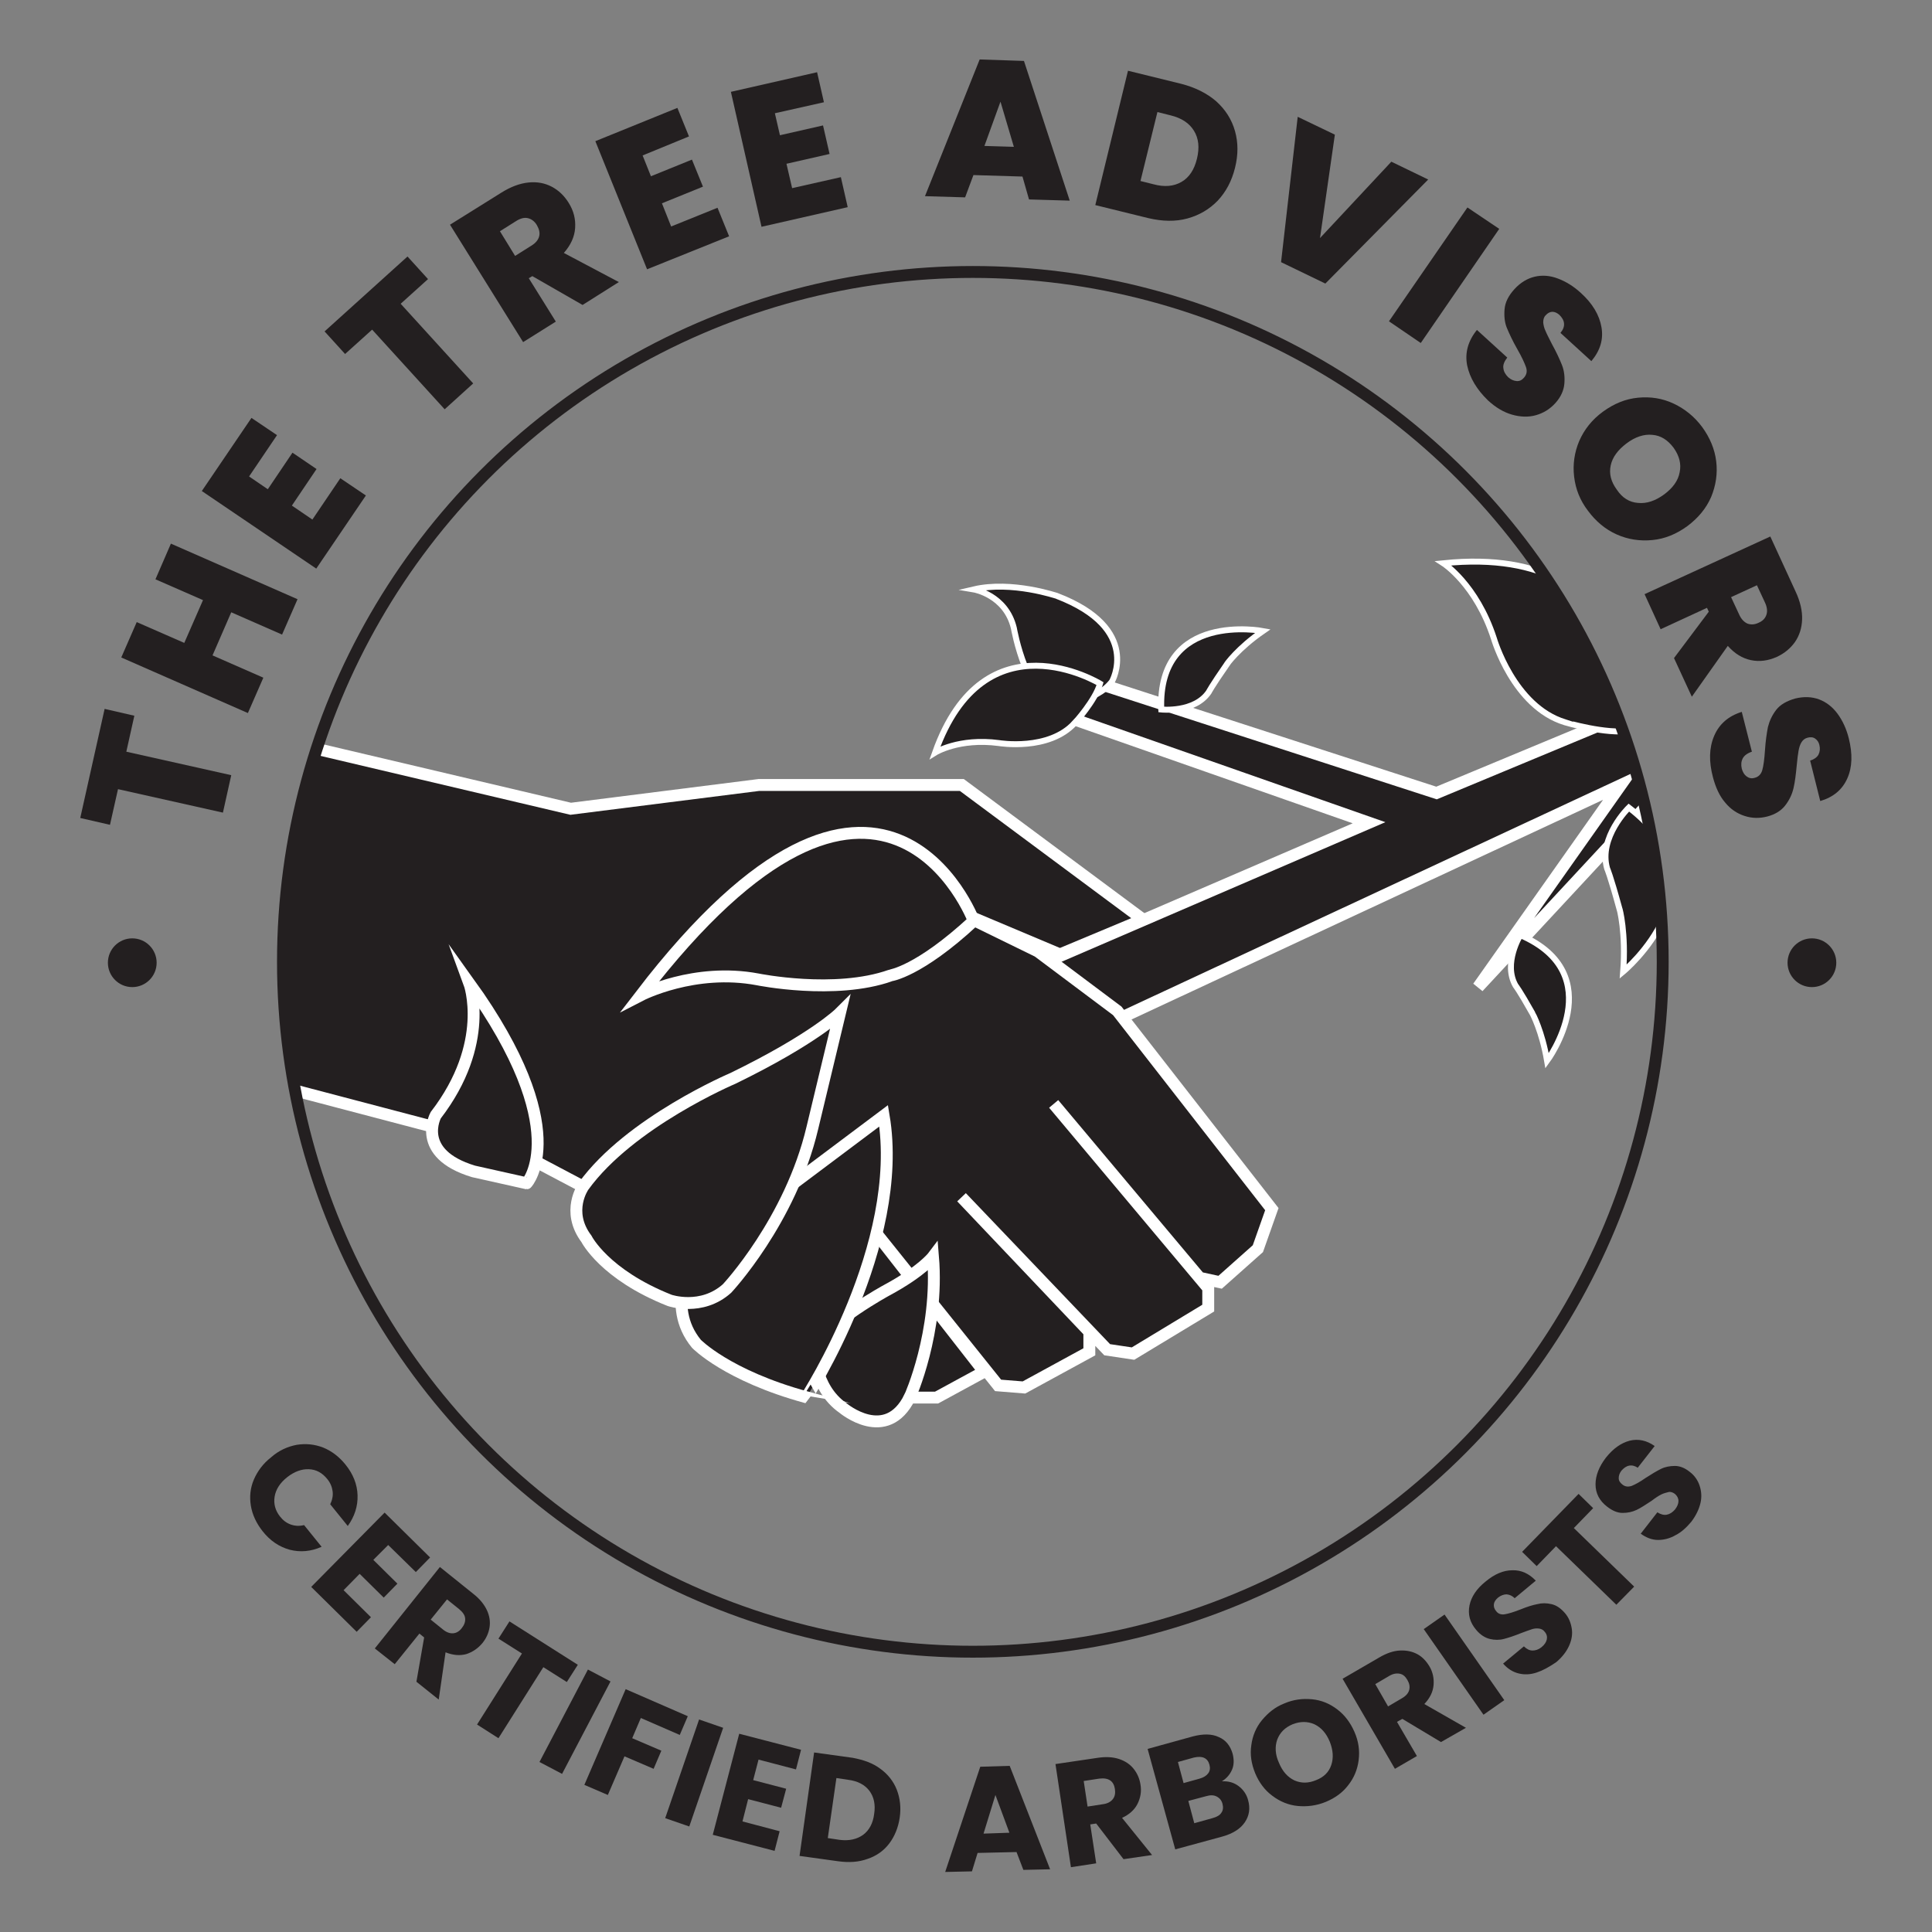 <?xml version="1.0" encoding="utf-8"?>
<!-- Generator: Adobe Illustrator 28.1.0, SVG Export Plug-In . SVG Version: 6.00 Build 0)  -->
<svg version="1.1" id="a" xmlns="http://www.w3.org/2000/svg" xmlns:xlink="http://www.w3.org/1999/xlink" x="0px" y="0px"
	 viewBox="0 0 650 650" style="enable-background:new 0 0 650 650;" xml:space="preserve">
<rect x="0" y="0" width="650" height="650" fill="#808080" stroke="none"/>
<g>
	<g>
		<defs>
			<circle id="SVGID_1_" cx="327.3" cy="323.6" r="232.1"/>
		</defs>
		<clipPath id="SVGID_00000101099185295615786840000000234850312271755445_">
			<use xlink:href="#SVGID_1_"  style="overflow:visible;"/>
		</clipPath>
		<g style="clip-path:url(#SVGID_00000101099185295615786840000000234850312271755445_);">
			<polygon style="fill:#231F20;stroke:#FFFFFF;stroke-width:4;stroke-miterlimit:10;" points="338.6,329.4 460.6,276.8 
				353.9,239.4 363.9,228.1 483.3,266.8 621.3,209.4 621.3,234.1 567.9,256.1 497.3,332.1 545.3,264.1 350.6,354.8 			"/>
			<path style="fill:#231F20;stroke:#FFFFFF;stroke-width:4;stroke-miterlimit:10;" d="M356.6,321.1l-38.7-16.3l31.3,15.3l26.7,20
				l52,66.7l-4.7,13.3l-12.7,11.3l-6.9-1.5l-49.1-58.5l52,62v6.7l-25.3,15.3l-8.7-1.3l-49-51.3l43,45.3v6.7l-22,12l-8.7-0.7
				l-42.7-53.3l38,48.7l-16,8.7h-9.2l-53.5-41.3l-82-43.3L53.3,354.8V239.4l138.7,32.7l63.3-8h68.3l61,45.3L356.6,321.1L356.6,321.1
				z"/>
			<path style="fill:#231F20;stroke:#FFFFFF;stroke-width:4;stroke-miterlimit:10;" d="M327.6,309.8c0,0-30.7-81-112,25
				c0,0,18-9.3,39.3-5.3c0,0,26,5.3,44.7-1.3C299.6,328.1,308.9,327.1,327.6,309.8L327.6,309.8z"/>
			<path style="fill:#231F20;stroke:#FFFFFF;stroke-width:4;stroke-miterlimit:10;" d="M157.9,330.8c0,0,7.4,20.1-11.3,44.4
				c0,0-7.1,12.9,12.7,18.9l17.9,4C177.3,398.1,193.3,380.1,157.9,330.8L157.9,330.8z"/>
			<path style="fill:#231F20;stroke:#FFFFFF;stroke-width:4;stroke-miterlimit:10;" d="M313.9,422.8c0,0-3.7,4.9-15.6,11.3
				c0,0-19.7,10.7-24.4,19.3c0,0-0.3,13.3,9.7,20.3c0,0,14.6,12.3,22.5-3.7C306.1,470.1,316,448.1,313.9,422.8L313.9,422.8z"/>
			<path style="fill:#231F20;stroke:#FFFFFF;stroke-width:4;stroke-miterlimit:10;" d="M297.3,375.4l-64,48c0,0-9.7,15.7,1,28.7
				c0,0,10.3,10.7,37,18C271.3,470.1,304.6,418.8,297.3,375.4z"/>
			<path style="fill:#231F20;stroke:#FFFFFF;stroke-width:4;stroke-miterlimit:10;" d="M282.6,340.8c0,0-8.7,8.7-36,22
				c0,0-34.7,14.7-50.3,36.3c0,0-6,8.4,1,17.7c0,0,6,12,28,20.7c0,0,10.7,3.7,19.3-4c0,0,21.3-22.7,28.7-54L282.6,340.8z"/>
			<path style="fill:#231F20;stroke:#FFFFFF;stroke-width:2;stroke-miterlimit:10;" d="M327.6,198.3c0,0,10.8,1.8,13.5,13
				c0,0,4.5,26,16.2,25.2c0,0,11.2,0,16.8-7.2c0,0,10.2-17.8-18.5-28.8C355.6,200.5,340.4,195.3,327.6,198.3z"/>
			<path style="fill:#231F20;stroke:#FFFFFF;stroke-width:2;stroke-miterlimit:10;" d="M370.1,230c0,0-38.8-23.8-55.5,23.2
				c0,0,8-5,21.5-3.2c0,0,16.8,2.8,25.5-6.8C361.6,243.3,368.6,235.5,370.1,230z"/>
			<path style="fill:#231F20;stroke:#FFFFFF;stroke-width:2;stroke-miterlimit:10;" d="M548.4,245.8c0,0,6.8-63.4-62.8-56.3
				c0,0,11.1,7.1,17,25.3c0,0,6.6,22.9,23.9,28.2C526.5,243,540.5,247.2,548.4,245.8L548.4,245.8z"/>
			<path style="fill:#231F20;stroke:#FFFFFF;stroke-width:2;stroke-miterlimit:10;" d="M424.9,212.3c0,0-35.5-6.8-34.2,26.4
				c0,0,11.2,1.2,16-5.9c0,0,0.8-1.7,6-9.2C412.6,223.6,416.5,218.1,424.9,212.3L424.9,212.3z"/>
			<path style="fill:#231F20;stroke:#FFFFFF;stroke-width:2;stroke-miterlimit:10;" d="M520.5,356.9c0,0,21.5-29.1-9-42.3
				c0,0-5.9,9.5-1.6,17c0,0,1.2,1.4,5.7,9.4C515.6,341,518.8,346.9,520.5,356.9L520.5,356.9z"/>
			<path style="fill:#231F20;stroke:#FFFFFF;stroke-width:2;stroke-miterlimit:10;" d="M546.1,326.9c0,0,35.6-29.5,1.9-55.2
				c0,0-10.3,10-7.3,20.5c0,0,1,2.1,4.1,13.4C544.9,305.6,547.1,314,546.1,326.9z"/>
		</g>
	</g>
	<circle style="fill:none;stroke:#231F20;stroke-width:4;stroke-miterlimit:10;" cx="327.3" cy="323.6" r="232.1"/>
	<path style="fill:#231F20;" d="M35.2,238.5l10,2.3l-2.7,12.1l35.3,7.9l-2.8,12.6l-35.3-7.9l-2.7,12l-10-2.3
		C27,275.2,35.2,238.5,35.2,238.5z"/>
	<path style="fill:#231F20;" d="M57.5,182.9l42.6,18.7l-5.2,11.9l-17.1-7.5l-6.3,14.5l17.1,7.5l-5.2,11.9l-42.6-18.7l5.2-11.9l16,7
		l6.3-14.4l-16-7L57.5,182.9L57.5,182.9z"/>
	<path style="fill:#231F20;" d="M83.8,160.3l6.3,4.3l8.3-12.3l8.1,5.5l-8.3,12.3l6.9,4.7l9.4-13.9l8.6,5.8l-16.7,24.6l-38.5-26.1
		l16.7-24.6l8.6,5.8L83.8,160.3L83.8,160.3z"/>
	<path style="fill:#231F20;" d="M137.1,86.3l6.9,7.6l-9.2,8.3l24.4,26.8l-9.6,8.7l-24.4-26.8l-9.1,8.2l-6.9-7.6L137.1,86.3
		L137.1,86.3z"/>
	<path style="fill:#231F20;" d="M196,102.6l-16.9-9.7l-1.2,0.7l9.1,14.6l-11,6.9l-24.6-39.5l17.3-10.8c3.2-2,6.2-3.1,9.1-3.4
		s5.5,0.2,7.8,1.4c2.3,1.2,4.2,3,5.7,5.4c1.7,2.7,2.4,5.5,2.2,8.5c-0.2,3-1.5,5.8-3.8,8.4l18.5,9.8L196,102.6L196,102.6z
		 M173.3,86.1l5.4-3.4c1.5-0.9,2.4-2,2.7-3.2c0.3-1.2,0-2.4-0.8-3.8c-0.8-1.3-1.8-2-3-2.3s-2.6,0.1-4,1l-5.4,3.4L173.3,86.1
		L173.3,86.1z"/>
	<path style="fill:#231F20;" d="M216.2,52.3l2.8,7l13.8-5.6l3.7,9.1l-13.8,5.6l3.1,7.8l15.6-6.3l3.9,9.6l-27.6,11.1l-17.4-43.1
		l27.6-11.2l3.9,9.6L216.2,52.3L216.2,52.3z"/>
	<path style="fill:#231F20;" d="M260.7,38.1l1.7,7.4l14.5-3.3l2.2,9.6l-14.5,3.3l1.9,8.2l16.4-3.7l2.3,10.1l-29,6.6l-10.3-45.4
		l29-6.6l2.3,10.1L260.7,38.1L260.7,38.1z"/>
	<path style="fill:#231F20;" d="M344,59.4l-16.5-0.5l-2.8,7.5L311.2,66l18.4-46l14.9,0.5l15.4,47l-13.7-0.4L344,59.4L344,59.4z
		 M341.1,49.4l-4.5-15.2l-5.4,14.9L341.1,49.4L341.1,49.4z"/>
	<path style="fill:#231F20;" d="M409.2,34.1c3.1,2.8,5.2,6.1,6.3,10c1.1,3.9,1.1,8,0,12.4c-1.1,4.4-3,8-5.8,11
		c-2.8,2.9-6.2,4.9-10.2,6c-4,1.1-8.4,1-13.1-0.1l-17.9-4.4l11-45.2l17.9,4.4C402.1,29.4,406.1,31.4,409.2,34.1L409.2,34.1z
		 M397.5,61.2c2.6-1.5,4.3-4.1,5.2-7.8c0.9-3.7,0.6-6.8-1-9.4s-4.2-4.3-7.9-5.2l-4.4-1.1l-5.7,23.2l4.4,1.1
		C391.8,63,394.9,62.7,397.5,61.2L397.5,61.2z"/>
	<path style="fill:#231F20;" d="M480.5,60.4l-34.6,35l-14.9-7.2l5.6-48.9l12.5,6l-5,34.8l24-25.7L480.5,60.4L480.5,60.4z"/>
	<path style="fill:#231F20;" d="M504.4,77L478,115.4l-10.7-7.3l26.4-38.3L504.4,77z"/>
	<path style="fill:#231F20;" d="M493.6,122.9c-0.8-4.2,0.3-8.2,3.3-11.9l10.2,9.3c-1,1.3-1.5,2.5-1.3,3.6c0.1,1.1,0.7,2.1,1.6,3
		c0.9,0.8,1.8,1.2,2.8,1.3c1,0.1,1.8-0.3,2.5-1.1c0.9-1,1.2-2.2,0.7-3.6s-1.4-3.4-2.9-6c-1.6-2.8-2.7-5.2-3.5-7.1s-1-4.1-0.8-6.4
		s1.3-4.5,3.3-6.7c2-2.2,4.3-3.6,6.8-4.2c2.5-0.6,5.2-0.4,7.8,0.6c2.7,1,5.3,2.6,7.7,4.8c4,3.6,6.3,7.5,7,11.6s-0.4,7.8-3.4,11.4
		l-10.4-9.5c0.9-1.1,1.3-2.1,1.2-3.2c-0.1-1.1-0.7-2-1.6-2.9c-0.7-0.6-1.5-1-2.3-1c-0.8,0-1.6,0.4-2.3,1.2c-0.6,0.6-0.8,1.4-0.8,2.4
		c0.1,0.9,0.3,1.9,0.8,2.9c0.4,1,1.2,2.5,2.1,4.3c1.5,2.7,2.6,5.1,3.4,7.1s1,4.2,0.8,6.4s-1.2,4.4-3,6.4c-1.9,2.1-4.1,3.4-6.6,4.1
		s-5.2,0.6-8-0.2c-2.8-0.8-5.5-2.4-8.1-4.8C496.9,131.1,494.5,127.2,493.6,122.9L493.6,122.9z"/>
	<path style="fill:#231F20;" d="M529.6,160.4c-0.5-4.1,0.1-8.2,1.7-12c1.7-3.9,4.3-7.2,8-9.9c3.7-2.7,7.6-4.3,11.8-4.7
		c4.2-0.4,8.2,0.2,12,2c3.8,1.8,7,4.4,9.6,7.9c2.6,3.6,4.2,7.4,4.7,11.5c0.5,4.1-0.1,8.1-1.7,12c-1.7,3.9-4.4,7.1-8,9.8
		c-3.7,2.7-7.6,4.3-11.8,4.7s-8.2-0.2-12-1.9s-7-4.4-9.6-7.9C531.6,168.4,530.1,164.6,529.6,160.4L529.6,160.4z M551.1,169.2
		c2.9,0.3,5.8-0.7,8.7-2.8c3-2.2,4.8-4.7,5.3-7.5c0.6-2.8-0.1-5.5-2-8.2c-2-2.7-4.4-4.2-7.2-4.4c-2.8-0.3-5.8,0.7-8.7,2.9
		c-2.9,2.2-4.7,4.6-5.3,7.4c-0.6,2.8,0.1,5.5,2.1,8.2C545.8,167.5,548.2,169,551.1,169.2L551.1,169.2z"/>
	<path style="fill:#231F20;" d="M563.2,221.4l11.7-15.6l-0.6-1.3l-15.6,7.2l-5.4-11.8l42.3-19.4l8.5,18.5c1.6,3.4,2.3,6.6,2.2,9.4
		c-0.1,2.9-0.9,5.4-2.4,7.6c-1.5,2.1-3.5,3.8-6.1,5c-2.9,1.3-5.8,1.7-8.7,1.1c-2.9-0.6-5.5-2.2-7.8-4.8l-12.1,17.1L563.2,221.4
		L563.2,221.4z M582.4,200.9l2.7,5.8c0.7,1.6,1.7,2.6,2.8,3.1c1.1,0.4,2.4,0.4,3.8-0.3c1.4-0.6,2.2-1.5,2.6-2.7
		c0.4-1.2,0.2-2.6-0.5-4.1l-2.7-5.8L582.4,200.9L582.4,200.9z"/>
	<path style="fill:#231F20;" d="M576.7,247.6c1.7-4,4.8-6.7,9.3-8.1l3.4,13.4c-1.5,0.5-2.6,1.3-3.1,2.3c-0.5,1-0.6,2.1-0.3,3.4
		c0.3,1.1,0.8,2,1.6,2.6s1.7,0.8,2.7,0.5c1.3-0.3,2.2-1.2,2.6-2.6s0.7-3.6,0.9-6.6c0.2-3.2,0.6-5.8,1-7.9c0.5-2,1.4-4,2.8-5.8
		c1.4-1.8,3.6-3,6.4-3.8c2.9-0.7,5.6-0.6,8,0.3c2.4,0.9,4.5,2.5,6.2,4.8c1.7,2.3,3,5.1,3.8,8.3c1.3,5.2,1.2,9.7-0.5,13.5
		c-1.7,3.8-4.7,6.3-9.1,7.6l-3.4-13.6c1.3-0.4,2.3-1.1,2.8-2c0.5-1,0.6-2.1,0.3-3.3c-0.2-0.9-0.7-1.6-1.4-2.1
		c-0.7-0.5-1.6-0.6-2.6-0.3c-0.8,0.2-1.5,0.7-2,1.5c-0.5,0.8-0.8,1.8-1,2.9c-0.2,1.1-0.4,2.7-0.6,4.8c-0.3,3.1-0.6,5.7-1.1,7.8
		s-1.4,4-2.8,5.8s-3.4,3-6,3.7c-2.7,0.7-5.3,0.6-7.7-0.2c-2.5-0.8-4.7-2.3-6.5-4.5c-1.9-2.2-3.2-5.1-4.1-8.5
		C574.9,256.2,575,251.6,576.7,247.6L576.7,247.6z"/>
	<path style="fill:#231F20;" d="M99.8,486.1c3.1-0.5,6-0.2,8.9,0.9c2.9,1.2,5.3,3,7.5,5.7c2.6,3.2,4,6.7,4.1,10.4
		c0.1,3.7-1,7.1-3.3,10.3l-5.9-7.3c0.7-1.5,1-2.9,0.8-4.4s-0.8-2.9-1.8-4.1c-1.7-2.1-3.7-3.2-6.2-3.3c-2.4-0.1-4.9,0.8-7.3,2.7
		s-3.8,4.1-4.2,6.5c-0.4,2.4,0.2,4.7,1.8,6.7c1,1.3,2.2,2.2,3.6,2.7c1.4,0.5,2.9,0.6,4.5,0.2l5.9,7.3c-3.6,1.6-7.2,1.9-10.7,1
		c-3.6-1-6.6-3-9.2-6.3c-2.1-2.7-3.4-5.5-3.9-8.5s-0.2-6,1-8.8s3.1-5.4,5.8-7.5C93.8,488,96.7,486.7,99.8,486.1L99.8,486.1z"/>
	<path style="fill:#231F20;" d="M130.6,519.8l-5,5l8.1,8l-4.6,4.7l-8.1-8l-5.4,5.5l9.2,9.1L120,549l-15.3-15.1l24.7-25l15.3,15.1
		l-4.8,4.9L130.6,519.8L130.6,519.8z"/>
	<path style="fill:#231F20;" d="M140.1,565.8l2.6-14.9l-1.6-1.3l-8.3,10.3l-6.7-5.3l21.9-27.4l11.2,9c2.2,1.7,3.7,3.6,4.6,5.5
		s1.2,3.9,0.9,5.8c-0.3,1.9-1.1,3.7-2.4,5.3c-1.5,1.8-3.3,3-5.4,3.7c-2.2,0.6-4.5,0.4-7-0.6l-2.3,15.9L140.1,565.8L140.1,565.8z
		 M144.9,544.9l4.1,3.3c1.2,1,2.4,1.4,3.5,1.3s2.1-0.7,2.9-1.8c0.8-1,1.2-2.1,1.1-3.2c-0.1-1.1-0.8-2.1-2-3.1l-4.1-3.3L144.9,544.9
		L144.9,544.9z"/>
	<path style="fill:#231F20;" d="M194.4,560.1l-3.7,5.8l-7.9-5l-15.1,23.9l-7.2-4.6l15.1-23.9l-7.9-5l3.7-5.8L194.4,560.1
		L194.4,560.1z"/>
	<path style="fill:#231F20;" d="M205.4,565.7l-16.3,31.1l-7.6-4l16.3-31.1L205.4,565.7z"/>
	<path style="fill:#231F20;" d="M231.4,577.4l-2.7,6.3l-13.1-5.7l-2.9,6.8l9.8,4.2l-2.6,6.1l-9.8-4.2l-5.6,13l-7.9-3.4l13.9-32.2
		L231.4,577.4L231.4,577.4z"/>
	<path style="fill:#231F20;" d="M243.3,581.3l-11.4,33.2l-8.1-2.8l11.4-33.2L243.3,581.3z"/>
	<path style="fill:#231F20;" d="M255.2,592l-1.8,6.9l11.1,2.9l-1.7,6.4l-11.1-2.9l-1.9,7.5l12.5,3.3l-1.7,6.6l-20.8-5.4l8.9-34
		l20.8,5.4l-1.7,6.6L255.2,592L255.2,592z"/>
	<path style="fill:#231F20;" d="M296.2,595.1c2.5,1.8,4.4,4.2,5.5,7s1.5,6,1,9.4c-0.5,3.4-1.7,6.3-3.5,8.7s-4.3,4.2-7.3,5.2
		c-3,1.1-6.3,1.3-9.9,0.8l-13-1.8l4.9-34.8l13,1.8C290.6,592.1,293.7,593.2,296.2,595.1L296.2,595.1z M290.4,617.3
		c2-1.5,3.3-3.8,3.7-7c0.5-3.2-0.1-5.8-1.6-7.8c-1.5-2-3.9-3.3-7.1-3.7l-4-0.6l-2.9,20.2l4,0.6C285.7,619.4,288.3,618.8,290.4,617.3
		L290.4,617.3z"/>
	<path style="fill:#231F20;" d="M342,623.1l-13.1,0.3l-1.9,6.2l-9,0.2l11.8-35.4l9.9-0.3l13.6,34.8l-9,0.2L342,623.1L342,623.1z
		 M339.6,616.6l-4.7-12.7l-4,13L339.6,616.6L339.6,616.6z"/>
	<path style="fill:#231F20;" d="M378,625.5l-9.2-12l-2,0.3l2,13.1l-8.5,1.3l-5.2-34.7l14.2-2.1c2.7-0.4,5.1-0.3,7.2,0.4
		c2.1,0.7,3.7,1.8,4.9,3.3c1.2,1.5,2,3.3,2.3,5.3c0.4,2.3,0,4.5-1,6.5c-1,2-2.8,3.6-5.2,4.7l10.1,12.5L378,625.5L378,625.5z
		 M365.9,607.8l5.2-0.8c1.5-0.2,2.6-0.8,3.3-1.7s0.9-2,0.7-3.4c-0.2-1.3-0.7-2.3-1.6-2.9s-2.1-0.8-3.7-0.6l-5.2,0.8L365.9,607.8
		L365.9,607.8z"/>
	<path style="fill:#231F20;" d="M416.7,600.9c1.6,1.2,2.7,2.8,3.2,4.7c0.8,2.8,0.4,5.3-1.1,7.5c-1.5,2.2-4,3.8-7.6,4.8l-15.8,4.3
		l-9.3-33.8l15.2-4.2c3.4-0.9,6.4-0.9,8.7,0.2c2.4,1,3.9,2.9,4.7,5.6c0.5,2,0.5,3.8-0.2,5.4c-0.7,1.6-1.8,2.9-3.4,3.9
		C413.3,599.2,415.1,599.7,416.7,600.9L416.7,600.9z M398.2,599.9l5.4-1.5c1.4-0.4,2.3-1,2.9-1.8s0.7-1.8,0.4-2.9s-0.9-1.9-1.8-2.3
		c-0.9-0.4-2-0.4-3.4-0.1l-5.4,1.5L398.2,599.9L398.2,599.9z M410.9,609.9c0.6-0.8,0.7-1.8,0.4-3s-1-2-2-2.5c-1-0.5-2.1-0.5-3.5-0.1
		l-6,1.6l2,7.5l6.1-1.7C409.4,611.3,410.4,610.7,410.9,609.9L410.9,609.9z"/>
	<path style="fill:#231F20;" d="M436.6,607.6c-3.1-0.3-6-1.5-8.5-3.4c-2.6-1.9-4.5-4.5-5.8-7.6c-1.3-3.2-1.8-6.3-1.3-9.5
		c0.4-3.1,1.6-6,3.6-8.4s4.4-4.4,7.5-5.6c3-1.3,6.1-1.7,9.3-1.4s6,1.5,8.5,3.4c2.5,1.9,4.4,4.4,5.8,7.6s1.8,6.3,1.4,9.5
		c-0.4,3.2-1.6,6-3.5,8.4c-1.9,2.5-4.4,4.3-7.5,5.6S439.7,607.9,436.6,607.6z M447.9,593.8c0.8-2.4,0.6-5-0.5-7.8
		c-1.2-2.9-2.9-4.8-5.2-5.9c-2.3-1-4.7-1-7.3,0c-2.6,1.1-4.3,2.8-5.2,5.2c-0.8,2.3-0.7,5,0.6,7.8c1.2,2.9,2.9,4.8,5.2,5.9
		c2.3,1,4.7,1,7.3-0.1C445.4,597.9,447.1,596.2,447.9,593.8L447.9,593.8z"/>
	<path style="fill:#231F20;" d="M484.8,586.1l-13-7.8l-1.8,1l6.7,11.5l-7.4,4.3l-17.6-30.3l12.4-7.2c2.4-1.4,4.7-2.2,6.9-2.3
		c2.2-0.1,4.1,0.3,5.8,1.2s3,2.3,4.1,4.1c1.2,2,1.6,4.2,1.4,6.4s-1.2,4.3-3.1,6.3l14,8L484.8,586.1L484.8,586.1z M467,574.1l4.6-2.7
		c1.4-0.8,2.2-1.7,2.5-2.8s0.1-2.2-0.6-3.4c-0.7-1.2-1.5-1.9-2.6-2.1s-2.3,0-3.6,0.8l-4.6,2.7L467,574.1L467,574.1z"/>
	<path style="fill:#231F20;" d="M486,543.2l20.1,28.8l-7,4.9L479,548.1L486,543.2L486,543.2z"/>
	<path style="fill:#231F20;" d="M517,562.7c-2.1,0.7-4.1,0.8-6.1,0.3s-3.7-1.6-5.2-3.3l7-5.8c0.9,0.9,1.9,1.4,2.9,1.4s2-0.3,3-1.1
		c1-0.8,1.6-1.7,1.8-2.6c0.2-0.9,0-1.8-0.7-2.6c-0.5-0.7-1.2-1-2-1.1c-0.8-0.1-1.7,0-2.5,0.3s-2.1,0.7-3.6,1.3
		c-2.2,0.9-4.1,1.5-5.6,1.9s-3.2,0.4-4.8,0s-3.2-1.4-4.6-3.1c-2.1-2.5-2.8-5.2-2.2-8.2c0.6-2.9,2.4-5.6,5.4-8c3-2.5,6-3.8,9-3.8
		c3-0.1,5.6,1.1,7.9,3.5l-7.1,5.9c-0.8-0.8-1.7-1.2-2.7-1.3c-1,0-2,0.4-2.9,1.1c-0.8,0.7-1.3,1.4-1.4,2.2c-0.1,0.8,0.1,1.6,0.8,2.4
		c0.7,0.9,1.7,1.2,2.9,1c1.2-0.2,2.9-0.7,5.2-1.6c2.2-0.9,4.1-1.5,5.7-1.8c1.5-0.4,3.1-0.4,4.8,0s3.1,1.4,4.5,3
		c1.3,1.5,2,3.3,2.3,5.2s0,3.8-0.9,5.8c-0.9,2-2.3,3.8-4.3,5.5C521.1,560.9,519.1,562,517,562.7L517,562.7z"/>
	<path style="fill:#231F20;" d="M531.1,502.6l4.9,4.8l-6.5,6.7l20.3,19.7l-6,6.1l-20.3-19.7l-6.5,6.7l-4.9-4.8L531.1,502.6z"/>
	<path style="fill:#231F20;" d="M563.7,516.5c-1.9,1.1-3.9,1.6-5.9,1.6s-4-0.8-5.8-2.1l5.6-7.2c1.1,0.7,2.2,1,3.2,0.8
		s1.9-0.8,2.7-1.7c0.8-1,1.2-2,1.2-2.9c0-0.9-0.4-1.7-1.2-2.4c-0.7-0.5-1.4-0.8-2.2-0.6s-1.6,0.4-2.4,0.8c-0.8,0.4-1.9,1.1-3.2,2.1
		c-2,1.3-3.6,2.4-5.1,3.1s-3,1-4.7,1c-1.7,0-3.4-0.7-5.2-2.1c-2.6-2-3.9-4.5-3.9-7.5c0-3,1.2-6,3.5-9c2.4-3,5-4.9,8-5.7
		c2.9-0.7,5.7-0.1,8.4,1.8l-5.7,7.3c-0.9-0.6-1.9-0.9-2.9-0.7s-1.8,0.8-2.6,1.7c-0.6,0.8-0.9,1.6-0.9,2.5s0.5,1.6,1.3,2.2
		c0.9,0.7,1.9,0.8,3.1,0.4c1.2-0.5,2.7-1.3,4.7-2.7c2-1.3,3.7-2.3,5.1-3c1.4-0.7,3-1,4.7-1s3.4,0.7,5,2c1.6,1.2,2.7,2.8,3.3,4.6
		s0.8,3.8,0.3,5.9s-1.5,4.2-3.1,6.3C567.4,513.9,565.7,515.5,563.7,516.5L563.7,516.5z"/>
	<circle style="fill:#231F20;" cx="44.5" cy="323.9" r="8.2"/>
	<circle style="fill:#231F20;" cx="609.6" cy="323.9" r="8.2"/>
</g>
</svg>
